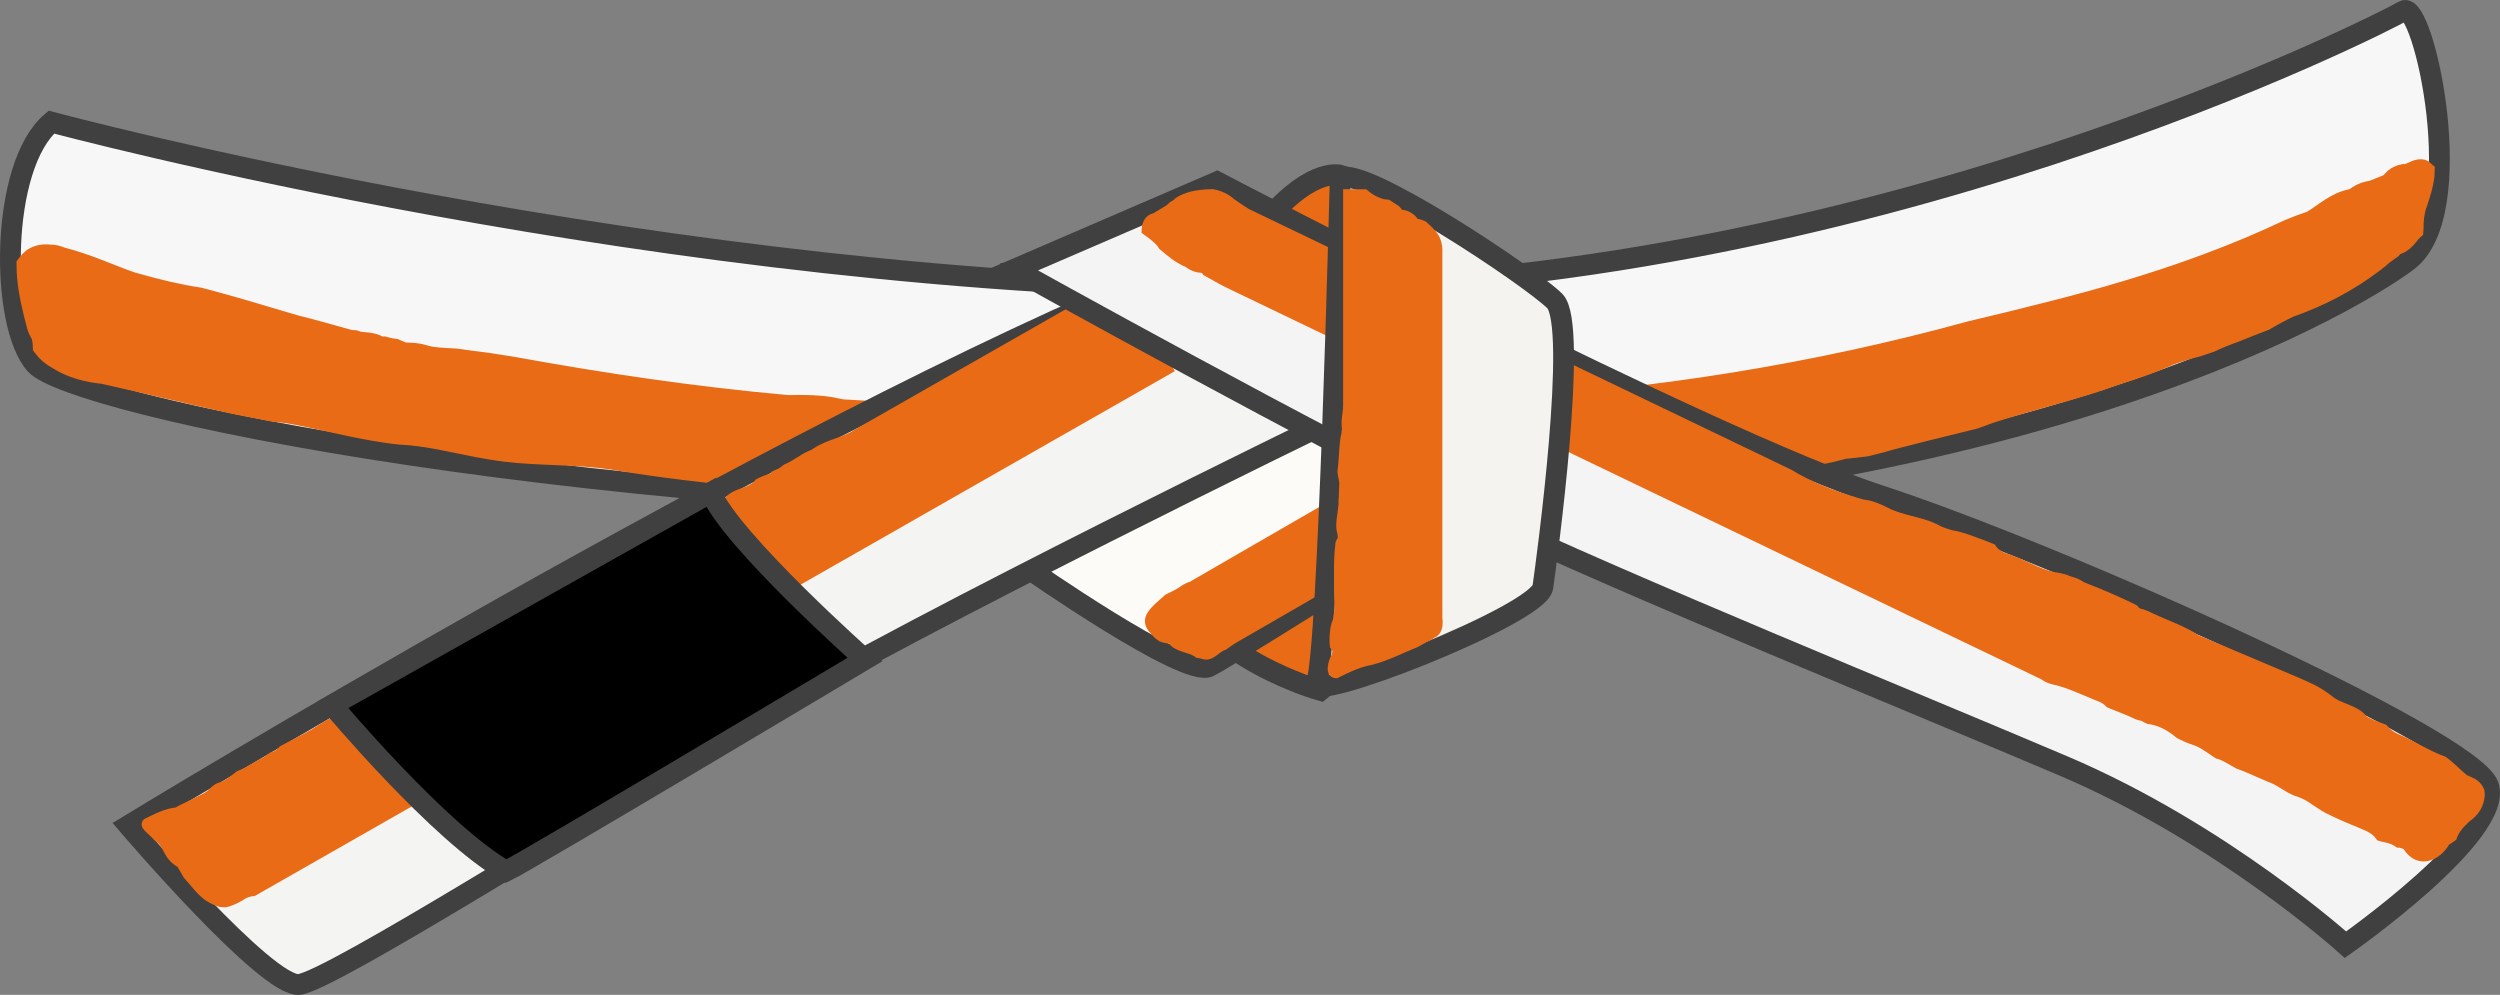 <?xml version="1.0" encoding="utf-8"?>
<!-- Generator: Adobe Illustrator 16.0.0, SVG Export Plug-In . SVG Version: 6.00 Build 0)  -->
<!DOCTYPE svg PUBLIC "-//W3C//DTD SVG 1.1//EN" "http://www.w3.org/Graphics/SVG/1.1/DTD/svg11.dtd">
<svg version="1.1" id="Layer_2" xmlns:x="http://ns.adobe.com/Extensibility/1.0/" xmlns:i="http://ns.adobe.com/AdobeIllustrator/10.0/" xmlns:graph="http://ns.adobe.com/Graphs/1.0/"
	 xmlns="http://www.w3.org/2000/svg" xmlns:xlink="http://www.w3.org/1999/xlink" x="0px" y="0px" width="480.715px"
	 height="191.305px" viewBox="0 0 480.715 191.305" enable-background="new 0 0 480.715 191.305" xml:space="preserve">
<rect x="0" y="0" width="480.715" height="191.305" fill="#808080" stroke="none"/>
<path fill="#F7CE06" stroke="#404040" stroke-width="4" d="M193.92,52.474c0,0-1.475,4.952,0.21,7.375
	c1.686,2.423,24.86,1.791,24.86,1.791l-11.27-10.219L193.92,52.474z"/>
<path fill="#F7F7F7" stroke="#404040" stroke-width="4" d="M9.884,23.483c0,0,119.181,32.087,233.779,32.087
	s214.68-51.187,218.5-53.479s12.988,38.963,0.766,48.131c-12.225,9.168-80.982,48.896-216.208,48.896
	c-135.226,0-233.015-21.393-239.892-29.031C-0.048,62.446-0.048,31.887,9.884,23.483z"/>
<path fill="#EA6B15" stroke="#EA6B15" stroke-width="4" d="M463.999,44.184c-0.82,0.715-1.82,2.715-3.486,2.831
	c-0.258,0.227-0.508,0.493-0.742,0.815c-0.416,0.292-0.828,0.571-1.215,0.856c-0.389,0.285-0.752,0.576-1.068,0.892
	c-0.344,0.274-0.689,0.546-1.037,0.812c-4.883,3.728-10.35,6.587-16.227,8.644c-0.811,0.39-1.613,0.791-2.406,1.212
	c-0.795,0.421-1.578,0.861-2.352,1.33c-0.9,0.359-1.813,0.7-2.727,1.054c-0.914,0.353-1.83,0.717-2.75,1.1
	c-0.842,0.302-1.68,0.617-2.512,0.953c-0.83,0.336-1.656,0.694-2.477,1.079c-0.818,0.262-1.625,0.537-2.422,0.822
	c-0.941,0.231-1.857,0.49-2.754,0.77c-0.896,0.28-1.771,0.581-2.633,0.896c-2.404,1.095-4.988,2.042-7.648,2.928
	c-0.887,0.295-1.781,0.584-2.684,0.875c-7.684,2.849-16.684,4.849-24.338,7.391c-0.938,0.324-1.881,0.674-2.828,1.03
	c-0.566,0.145-1.135,0.285-1.701,0.425c-0.566,0.141-1.133,0.281-1.699,0.42c-2.266,0.56-4.525,1.113-6.771,1.667
	c-1.838,0.479-3.715,0.964-5.611,1.439c-0.838,0.248-1.684,0.484-2.533,0.708s-1.705,0.438-2.566,0.641
	c-0.719,0.095-1.439,0.181-2.164,0.262s-1.451,0.156-2.18,0.229c-6.502,1.845-13.354,2.398-20.059,3.198
	c-0.957,0.114-1.912,0.232-2.861,0.362c-0.938,0.208-1.881,0.402-2.83,0.566c-7.539,0.508-16.539,1.508-24.803,2.696
	c-0.943,0.076-1.894,0.146-2.84,0.226c-0.791,0.06-1.58,0.131-2.373,0.211c-1.904,0.075-3.789,0.176-5.66,0.295
	c-0.936,0.061-1.867,0.125-2.799,0.194c-2.721,0.266-5.522,0.542-8.365,0.801c-0.946,0.086-1.897,0.171-2.852,0.233
	c-4.425-0.074-8.887-0.11-13.344,0.011c-0.893,0.016-1.784,0.032-2.682,0.024c-0.662-0.015-1.318-0.026-1.973-0.037
	c-7.08,1.482-14.896-0.142-22.443-0.028c-0.943,0.015-1.886,0.048-2.829,0.106c-1.277-0.03-2.544-0.057-3.805-0.077
	c-0.63-0.01-1.258-0.021-1.886-0.028c-0.627-0.008-1.253-0.014-1.878-0.018c-10.011-0.103-19.011-0.103-28.699,0.158
	c-0.919,0.031-1.837,0.043-2.755,0.024c-0.917-0.019-1.835-0.066-2.755-0.154c-1.076-0.033-2.137-0.062-3.191-0.08
	c-1.053-0.02-2.102-0.028-3.145-0.025c-0.939-0.025-1.884-0.058-2.833-0.098c-7.592-0.319-15.428-1.089-22.608-1.729
	c-0.819-0.063-1.629-0.116-2.429-0.152c-0.799-0.036-1.589-0.058-2.366-0.06c-0.904-0.099-1.807-0.194-2.708-0.281
	c-0.952-0.17-1.909-0.304-2.87-0.409c-0.96-0.104-1.925-0.182-2.892-0.237c-0.542-0.003-1.088-0.013-1.638-0.027
	c-0.55-0.015-1.103-0.035-1.658-0.06c-9.464-0.972-18.464-1.972-27.794-3.546c-0.92-0.14-1.827-0.255-2.724-0.352
	c-7.173-0.773-13.685-0.374-20.64-1.574c-0.854-0.138-1.702-0.291-2.544-0.45c-5.057-0.966-9.935-2.229-14.833-2.438
	c-0.941-0.094-1.876-0.21-2.808-0.344c-6.517-0.935-12.81-2.727-19.085-3.796c-0.881-0.104-1.753-0.195-2.61-0.276
	c-0.929-0.183-1.858-0.367-2.79-0.548c-1.358-0.265-2.718-0.522-4.066-0.788c-8.569-1.859-16.569-3.859-25.884-5.938
	c-1.271-0.12-2.496-0.329-3.658-0.625s-2.26-0.68-3.278-1.151c-0.679-0.314-1.322-0.668-1.924-1.062
	c-0.546-0.289-1.041-0.63-1.487-1.015c-0.446-0.385-0.843-0.814-1.194-1.285c-0.009-0.36-0.045-0.73-0.099-1.108
	c-0.054-0.377-0.126-0.763-0.209-1.152c-0.229-0.315-0.415-0.638-0.564-0.968c-0.149-0.329-0.262-0.665-0.346-1.005
	c-0.741-2.841-1.53-5.969-1.815-9.154c-0.07-0.794-0.11-1.595-0.11-2.395c0.188-0.25,0.375-0.473,0.563-0.67
	c0.188-0.196,0.375-0.37,0.561-0.519c0.719-0.453,1.446-0.667,2.181-0.717c0.368-0.025,0.737-0.01,1.108,0.041
	c0.359-0.014,0.711,0.023,1.061,0.103c0.349,0.079,0.695,0.197,1.039,0.346c5.487,1.417,9.487,3.417,13.596,4.805
	c0.326,0.094,0.651,0.187,0.978,0.278c3.915,1.107,7.889,2.087,12.117,2.728c0.75,0.2,1.5,0.397,2.25,0.6
	c4.499,1.208,8.994,2.564,13.496,3.902c0.938,0.278,1.876,0.556,2.814,0.826c3.167,0.78,6.188,1.646,9.16,2.474
	c0.248,0.069,0.495,0.137,0.742,0.206c0.233,0.06,0.464,0.104,0.691,0.136c0.227,0.032,0.451,0.053,0.672,0.065
	c0.162,0.065,0.325,0.122,0.49,0.168c0.166,0.046,0.333,0.083,0.506,0.114c0.977,0.115,1.977,0.115,2.94,0.468
	c0.27,0.145,0.537,0.275,0.813,0.362c0.276,0.086,0.563,0.126,0.871,0.09c0.242,0.063,0.479,0.129,0.714,0.188
	c0.47,0.117,0.937,0.206,1.396,0.246c0.22,0.097,0.437,0.191,0.653,0.282c0.379,0.159,0.758,0.307,1.146,0.43
	c1.442,0.049,2.442,0.049,3.788,0.463c0.419,0.145,0.916,0.254,1.453,0.339c1.611,0.256,3.589,0.278,4.749,0.37
	c0.238,0.035,0.477,0.07,0.716,0.104c1.672,0.241,3.359,0.463,5.062,0.666c1.65,0.269,3.296,0.519,4.939,0.769
	c17.368,3.169,34.802,5.754,52.316,7.341c0.257,0.023,0.515,0.047,0.773,0.069c2.647-0.072,6.647-0.072,9.372,0.615
	c0.252,0.054,0.501,0.103,0.749,0.143c0.496,0.081,0.99,0.13,1.482,0.122c0.292,0.019,0.583,0.036,0.875,0.055
	c13.132,0.792,26.311,0.967,39.542,0.354c2.739,0.038,5.476,0.054,8.211,0.046c2.735-0.008,5.469-0.041,8.201-0.098
	c2.844,0.029,5.682,0.039,8.512,0.022c2.83-0.016,5.652-0.055,8.465-0.121c2.775-0.01,5.554-0.039,8.334-0.088
	c2.781-0.049,5.565-0.118,8.354-0.209c2.75-0.007,5.496-0.013,8.242-0.021c2.744-0.008,5.488-0.019,8.232-0.03
	c2.777-0.017,5.547-0.032,8.316-0.047c2.811-0.015,5.617-0.032,8.424-0.043c31.332-1.771,62.332-6.771,91.898-14.891
	c2.59-0.616,5.182-1.238,7.771-1.874c2.594-0.636,5.186-1.283,7.777-1.944c2.648-0.667,5.285-1.36,7.91-2.084
	c4.686-1.292,9.328-2.684,13.91-4.197c0.916-0.303,1.832-0.611,2.742-0.924c0.912-0.313,1.82-0.631,2.729-0.955
	c0.906-0.324,1.811-0.653,2.711-0.987c5.408-2.008,10.717-4.218,15.898-6.675c1.242-0.518,2.492-0.994,3.756-1.422
	c0.182-0.062,0.361-0.122,0.543-0.181c2.686-1.636,4.686-3.636,7.693-4.196c0.207-0.089,0.416-0.171,0.637-0.238
	c0.209-0.153,0.404-0.292,0.604-0.419c0.801-0.512,1.66-0.876,2.615-0.924c0.266-0.107,0.547-0.217,0.838-0.33
	c0.58-0.227,1.203-0.468,1.838-0.738c0.318-0.135,0.641-0.275,0.961-0.425c0.5-0.789,1.057-1.203,1.609-1.441
	c0.279-0.12,0.557-0.195,0.826-0.252c1.063,0.328,3.063-1.672,4.063-0.672c0,2-1,5-1.678,6.902
	c-0.068,0.314-0.145,0.626-0.207,0.944c-0.127,0.636-0.215,1.296-0.248,2.011C464.038,43.638,463.999,44.184,463.999,44.184z"/>
<path fill="#EA6B15" stroke="#404040" stroke-width="4" d="M253.89,132.756c0,0-22.156-6.112-28.268-21.392
	c-6.111-15.279,58.828-29.796,58.828-29.796l-6.113,31.324L253.89,132.756z"/>
<path fill="#FCFBF7" stroke="#404040" stroke-width="4" d="M197.355,109.073c0,0,30.56,21.392,35.143,19.1
	c4.584-2.292,58.827-36.671,58.827-36.671l-45.839-33.615l-50.423,38.2L197.355,109.073z"/>
<path fill="#F4F4F2" stroke="#404040" stroke-width="4" d="M24.694,158.732c0,0,125.293-76.397,200.928-106.958
	c75.634-30.56,30.56,29.031,30.56,29.031s-78.69,38.199-110.778,57.299c-32.088,19.101-81.746,50.424-87.858,51.188
	C51.434,190.055,24.694,158.732,24.694,158.732z"/>
<path fill="#EA6B15" stroke="#404040" stroke-width="4" d="M257.842,33.723c0,0-5.289-1.851-14.146,8.46
	c-8.857,10.313,15.07,8.197,15.07,8.197L257.842,33.723z"/>
<path fill="#EA6B15" stroke="#EA6B15" d="M225.216,71.185c0,0-138.6,79.063-175.75,100.254c-0.221,0.127-0.439,0.251-0.65,0.371
	c-0.272,0.008-0.546,0.051-0.82,0.121s-0.548,0.169-0.823,0.284c-1.043,0.676-2.013,1.182-2.925,1.5
	c-0.306,0.104-0.606,0.191-0.9,0.252c-0.334-0.005-0.656-0.02-0.953-0.053c-3.394-0.998-4.394-2.998-6.645-5.447
	c-0.128-0.224-0.256-0.448-0.384-0.672c-0.128-0.226-0.256-0.449-0.383-0.672c-0.163-0.285-0.328-0.568-0.536-0.837
	c-2.446-1.37-2.446-3.37-3.677-4.482c-0.205-0.173-0.424-0.344-0.644-0.519c-1.125-1.369-3.125-2.369-2.125-3.369
	c2-1,4-2,5.914-2.155c0.26-0.153,0.513-0.293,0.766-0.427c1.266-0.666,2.531-1.168,3.174-1.566c0.288-0.146,0.565-0.277,0.835-0.413
	c0.798-0.391,1.521-0.799,2.041-1.382c0.21-0.216,0.429-0.412,0.661-0.579s0.476-0.304,0.737-0.399
	c0.13-0.05,0.264-0.088,0.403-0.116c1.234-0.48,2.102-1.221,2.853-1.815c0.15-0.119,0.296-0.231,0.439-0.335
	c2.177-0.811,3.177-1.811,5.206-2.728c0.141-0.117,0.283-0.231,0.428-0.341c0.145-0.11,0.293-0.218,0.447-0.316
	c0.153-0.101,0.311-0.195,0.475-0.283c0.486-0.043,0.917-0.343,1.344-0.741c0.143-0.132,0.285-0.275,0.429-0.425
	c1.848-0.977,3.848-1.977,5.798-3.067c0.197-0.126,0.395-0.244,0.589-0.364c1.949-1.198,3.625-2.544,5.986-2.543
	c0.317-0.015,0.636-0.021,0.957-0.026c0.32-0.004,0.643-0.006,0.967-0.009c0.172-0.093,0.346-0.191,0.521-0.291
	c19.214-10.961,43.237-24.664,66.236-37.783c0.324-0.185,0.647-0.369,0.976-0.563c0.764-0.267,1.415-0.6,1.991-0.976
	c0.288-0.188,0.558-0.386,0.813-0.592c1.015-3.762,5.015-2.762,6.669-5.096c0.231-0.122,0.463-0.237,0.696-0.345
	c0.351-0.159,0.703-0.303,1.062-0.42c0.179-0.059,0.36-0.112,0.542-0.163c0.182-0.052,0.364-0.1,0.544-0.15
	c0.05-0.159,0.125-0.292,0.213-0.406c0.229-0.118,0.455-0.225,0.677-0.322c0.223-0.097,0.442-0.186,0.658-0.267
	c0.163-0.133,0.326-0.261,0.489-0.386s0.328-0.246,0.492-0.362c1.971-0.844,2.971-1.844,4.72-2.61
	c0.189-0.085,0.381-0.17,0.574-0.255c0.107-0.074,0.215-0.146,0.323-0.218c2.806-1.828,5.849-2.117,7.992-3.658
	c0.171-0.098,0.341-0.193,0.511-0.292c28.558-16.291,50.288-28.686,50.288-28.686L225.216,71.185z"/>
<path fill="#F4F4F4" stroke="#404040" stroke-width="4" d="M234.026,34.966c0,0,94.734,49.659,127.586,60.354
	c32.852,10.696,113.832,46.604,116.889,55.771s-27.502,30.559-27.502,30.559s-23.686-21.391-54.244-34.379
	c-30.559-12.986-83.273-34.379-112.305-48.131c-29.031-13.751-89.388-47.367-89.388-47.367L234.026,34.966z"/>
<path fill="#EA6B15" stroke="#EA6B15" d="M461.092,162.497c-0.188-0.132-0.369-0.246-0.543-0.347
	c-0.174-0.1-0.344-0.184-0.514-0.257c-0.68-0.294-1.354-0.409-2.018-0.561c-0.199-0.046-0.398-0.097-0.59-0.165
	c-0.5-0.788-1.191-1.301-1.939-1.687c-0.156-0.085-0.279-0.146-0.406-0.208c-2.119-0.934-4.199-1.697-6.291-2.717
	c-0.191-0.092-0.381-0.187-0.572-0.284c-2.068-0.873-3.635-2.424-5.492-3.24c-0.207-0.092-0.416-0.174-0.631-0.243
	c-1.77-0.499-3.18-1.692-4.719-2.465c-0.193-0.098-0.389-0.188-0.607-0.278c-0.195-0.081-0.395-0.155-0.596-0.227
	c-2.174-0.903-4.174-1.903-5.953-2.497c-0.406-0.22-0.799-0.449-1.182-0.673c-0.762-0.444-1.479-0.862-2.16-1.102
	c-0.195-0.068-0.387-0.123-0.574-0.165c-1.344-0.856-2.584-1.894-4.033-2.459c-0.205-0.081-0.418-0.157-0.637-0.237
	c-0.822-0.24-1.584-0.602-2.324-0.966c-0.146-0.073-0.295-0.146-0.441-0.219c-1.867-1.587-3.867-2.587-5.76-2.769
	c-0.207-0.079-0.406-0.174-0.6-0.275c-0.191-0.104-0.377-0.215-0.559-0.324c-0.195-0.021-0.391-0.062-0.586-0.115
	c-0.197-0.053-0.395-0.121-0.594-0.199c-1.189-0.606-2.938-1.259-4.699-1.975c-0.221-0.089-0.439-0.18-0.658-0.271
	c-0.424-0.497-0.99-0.847-1.613-1.117c-0.154-0.068-0.313-0.131-0.477-0.191c-3.324-1.351-5.324-2.351-8.117-3.055
	c-0.215-0.043-0.43-0.093-0.639-0.151c-0.633-0.176-1.238-0.437-1.795-0.867c-0.121-0.059-0.242-0.115-0.363-0.175
	c-54.424-26.161-127.195-61.137-155.366-74.678c-0.181-0.089-0.36-0.177-0.538-0.266c-1.313-0.607-2.761-1.445-4.213-2.256
	c-0.182-0.101-0.363-0.201-0.545-0.302c-0.063-0.133-0.147-0.242-0.251-0.331s-0.227-0.158-0.364-0.217
	c-0.94-0.016-1.688-0.297-2.323-0.682c-0.211-0.128-0.411-0.266-0.6-0.396c-2.21-0.976-3.21-1.976-4.942-3.391
	c-0.133-0.18-0.254-0.363-0.364-0.561c-0.119-0.129-0.238-0.253-0.358-0.374c-0.602-0.603-1.228-1.116-1.969-1.624
	c-0.183-0.152-0.373-0.302-0.573-0.442c0.004-0.151,0.012-0.313,0.027-0.481c0.094-1.005,0.469-2.216,1.969-2.559
	c0.25-0.152,0.5-0.3,0.741-0.441c0.481-0.282,0.926-0.538,1.26-0.756c0.213-0.131,0.422-0.261,0.625-0.392
	c0.228-0.16,0.422-0.332,0.572-0.529c0.23-0.122,0.44-0.249,0.648-0.391c0.19-0.144,0.374-0.302,0.548-0.481
	c0.198-0.132,0.404-0.254,0.618-0.367c1.712-0.901,3.926-1.202,6.203-1.22c0.721,0.133,1.415,0.354,2.058,0.657
	c0.633,0.303,1.214,0.688,1.712,1.149c0.497,0.334,0.993,0.682,1.487,1.018c0.495,0.336,0.989,0.662,1.482,0.952
	c0.5,0.242,1.012,0.488,1.543,0.743c18.041,8.673,57.991,27.875,99.166,47.665c1.186,0.569,2.373,1.141,3.559,1.71
	c3.982,2.433,8.389,4.125,13.029,5.487c0.33,0.097,0.664,0.193,0.996,0.29c1.641,0.158,3.139,0.821,4.586,1.551
	c0.24,0.122,0.48,0.245,0.719,0.355c3.445,1.454,6.445,1.454,9.492,3.23c0.209,0.09,0.42,0.173,0.635,0.251
	c0.213,0.079,0.428,0.153,0.645,0.225c0.289,0.095,0.58,0.183,0.873,0.266c1.4,0.241,2.602,0.611,3.881,1.078
	c0.258,0.095,0.52,0.193,0.791,0.297c0.938,0.332,1.775,0.654,2.578,0.979c0.27,0.107,0.535,0.217,0.807,0.329
	c0.262,0.42,0.574,0.755,0.926,1.024c0.176,0.136,0.359,0.256,0.555,0.362c0.191,0.106,0.393,0.201,0.6,0.285
	c3.666,1.127,6.666,3.127,9.426,3.687c0.281,0.045,0.563,0.09,0.84,0.142c0.834,0.146,1.645,0.345,2.393,0.692
	c0.223,0.057,0.441,0.118,0.66,0.19c0.648,0.214,1.275,0.507,1.861,0.925c0.262,0.101,0.521,0.203,0.783,0.306
	c2.871,1.127,5.701,2.349,8.457,3.67c0.291,0.141,0.58,0.28,0.861,0.433c0.172,0.261,0.387,0.473,0.629,0.649
	c0.551,0.087,1.111,0.276,1.678,0.526c0.283,0.125,0.566,0.266,0.852,0.416c3.229,1.491,6.229,2.491,8.789,4.199
	c0.334,0.147,0.668,0.29,1.004,0.431c6.34,2.676,12.352,5.246,18.158,7.686c0.563,0.23,1.119,0.479,1.676,0.746
	c0.469,0.199,0.932,0.415,1.387,0.648c0.568,0.292,1.129,0.611,1.674,0.96c0.271,0.175,0.541,0.356,0.807,0.546
	s0.527,0.387,0.793,0.582c1.941,1.693,4.941,1.693,6.664,3.911c0.449,0.298,0.945,0.542,1.471,0.761
	c0.523,0.219,1.053,0.431,1.604,0.633c0.246,0.092,0.494,0.181,0.75,0.269c0.34,0.434,0.711,0.788,1.104,1.081
	s0.809,0.523,1.238,0.714c3.109,1.326,6.109,3.326,9.123,4.375c0.533,0.374,1.025,0.784,1.488,1.2
	c0.93,0.832,1.75,1.687,2.586,2.311c0.277,0.129,0.559,0.257,0.836,0.387c0.279,0.13,0.559,0.261,0.834,0.395
	c0.152,0.101,0.301,0.209,0.441,0.329c0.422,0.357,0.775,0.814,1.02,1.437c0.055,0.311,0.066,0.61,0.055,0.909
	c-0.078,1.792-1.078,3.521-2.754,4.631c-0.223,0.196-0.43,0.397-0.611,0.606c-0.412,0.382-0.811,0.809-1.16,1.304
	c-0.35,0.494-0.65,1.057-0.877,1.71c-0.244,0.19-0.502,0.37-0.768,0.536c-0.176,0.11-0.355,0.215-0.537,0.317
	c-1.564,2.881-5.564,4.881-8.064,0.82c-0.197-0.088-0.393-0.164-0.586-0.227c-0.193-0.063-0.385-0.112-0.574-0.144
	C461.174,162.491,461.092,162.497,461.092,162.497z"/>
<path fill="#EA6B15" stroke="#EA6B15" d="M231.13,126.166c1.871,0.751,2.871-1.249,4.292-1.657c0.18-0.114,0.355-0.229,0.525-0.348
	c0.169-0.118,0.333-0.239,0.491-0.361c0.248-0.166,0.491-0.327,0.731-0.479c0.24-0.151,0.477-0.296,0.712-0.423
	c0.179-0.102,0.359-0.205,0.545-0.31c9.918-5.731,27.864-16.104,27.864-16.104l-6.807-11.78c0,0-20.653,11.937-29.892,17.275
	c-0.171,0.11-0.328,0.206-0.482,0.305c-0.319,0.103-0.615,0.218-0.887,0.344c-0.272,0.127-0.521,0.266-0.749,0.414
	c-0.687,0.521-1.415,0.897-2.101,1.232c-0.342,0.167-0.675,0.324-0.986,0.484c-2.388,2.158-5.388,4.158-2.639,6.815
	c0.177,0.229,0.38,0.461,0.617,0.695c0.251,0.213,0.534,0.42,0.856,0.617c0.243,0.101,0.515,0.186,0.823,0.25
	c0.305,0.066,0.645,0.113,1.025,0.141c0.13,0.208,0.283,0.39,0.462,0.551c1.188,1.104,3.616,1.223,4.664,2.161
	C230.816,126.09,231.13,126.166,231.13,126.166z"/>
<path fill="#F4F3EF" stroke="#404040" stroke-width="4" d="M257.709,34.202c0,0-2.291,92.441-4.584,97.025
	s42.783-12.986,43.547-18.335c0.765-5.349,6.877-50.423,2.293-55.007S262.293,31.911,257.709,34.202z"/>
<path stroke="#404040" stroke-width="4" d="M63.882,135.6c0,0,20.641,24.655,33.446,31.917c4.013-1.911,68.995-40.707,68.995-40.707
	s-25.801-22.933-29.624-32.107C129.247,98.908,63.882,135.6,63.882,135.6z"/>
<path fill="#EA6B15" stroke="#EA6B15" d="M275.104,122.52c-0.621,0.279-1.197,0.583-1.748,0.896
	c-0.275,0.155-0.547,0.314-0.816,0.476c-2.326,0.94-5.883,2.7-8.627,3.405c-0.248,0.063-0.492,0.12-0.728,0.165
	C261,127.917,259,128.917,257,129.917c-2,0-1-3-0.549-3.663c0.098-0.232,0.176-0.462,0.213-0.688
	c0.076-0.449-0.011-0.883-0.459-1.294c-0.027-0.295-0.045-0.597-0.053-0.899c-0.04-1.519,0.148-3.078,0.65-4.114
	c0.02-0.293,0.056-0.604,0.111-0.92c0.055-0.316,0.127-0.638,0.209-0.962c-0.094-1.845-0.117-3.994-0.11-5.607
	c0.001-0.269,0.003-0.522,0.005-0.759c-0.02-2.094-0.02-4.094,0.27-6.582c0.088-0.283,0.23-0.572,0.447-0.866
	c0.016-0.295-0.02-0.584-0.063-0.861c-0.047-0.278-0.1-0.545-0.161-0.798c-0.046-0.244-0.063-0.506-0.066-0.774
	c-0.015-1.623,0.525-3.608,0.437-4.8c0.018-0.272,0.033-0.542,0.047-0.808c0.02-0.4,0.031-0.827,0.049-1.276
	c0.018-0.451,0.032-0.928,0.045-1.429c-0.007-0.312-0.132-0.757-0.227-1.256c-0.094-0.5-0.157-1.055-0.041-1.587
	c0.246-2.055,0.246-5.055,0.681-6.591c0.011-0.287,0.039-0.583,0.106-0.885c-0.049-0.347-0.071-0.683-0.074-1.008
	c-0.016-1.633,0.47-3.031,0.296-4.269c0.004-0.257,0.005-0.514,0.005-0.77c0-20.522,0-39.566,0-39.566s0.689,0,1.798,0
	c0.556,0,1.216,0,1.946,0.006c0.97,0.841,1.9,1.371,2.826,1.698c0.231,0.082,0.463,0.151,0.693,0.209
	c0.297,0.012,0.594,0.043,0.893,0.09c0.309,0.203,0.605,0.396,0.895,0.579c0.292,0.186,0.575,0.362,0.85,0.552
	c0.232,0.29,0.474,0.562,0.719,0.815c0.723,0.017,1.302,0.229,1.795,0.563c0.246,0.167,0.473,0.363,0.695,0.564
	c0.113,0.196,0.254,0.382,0.418,0.562c0.541,0.079,1.094,0.261,1.611,0.513c2.096,1.882,3.096,2.882,2.941,6.101
	c0,0.289,0,0.582,0,0.878c0,18.692,0,52.437,0,68.054c0,0.244,0,0.483-0.002,0.721c0.104,0.753,0.138,1.893-0.396,2.692
	c-0.133,0.201-0.302,0.38-0.521,0.523c-0.22,0.143-0.493,0.245-0.822,0.301C275.104,122.44,275.104,122.52,275.104,122.52z"/>
</svg>
